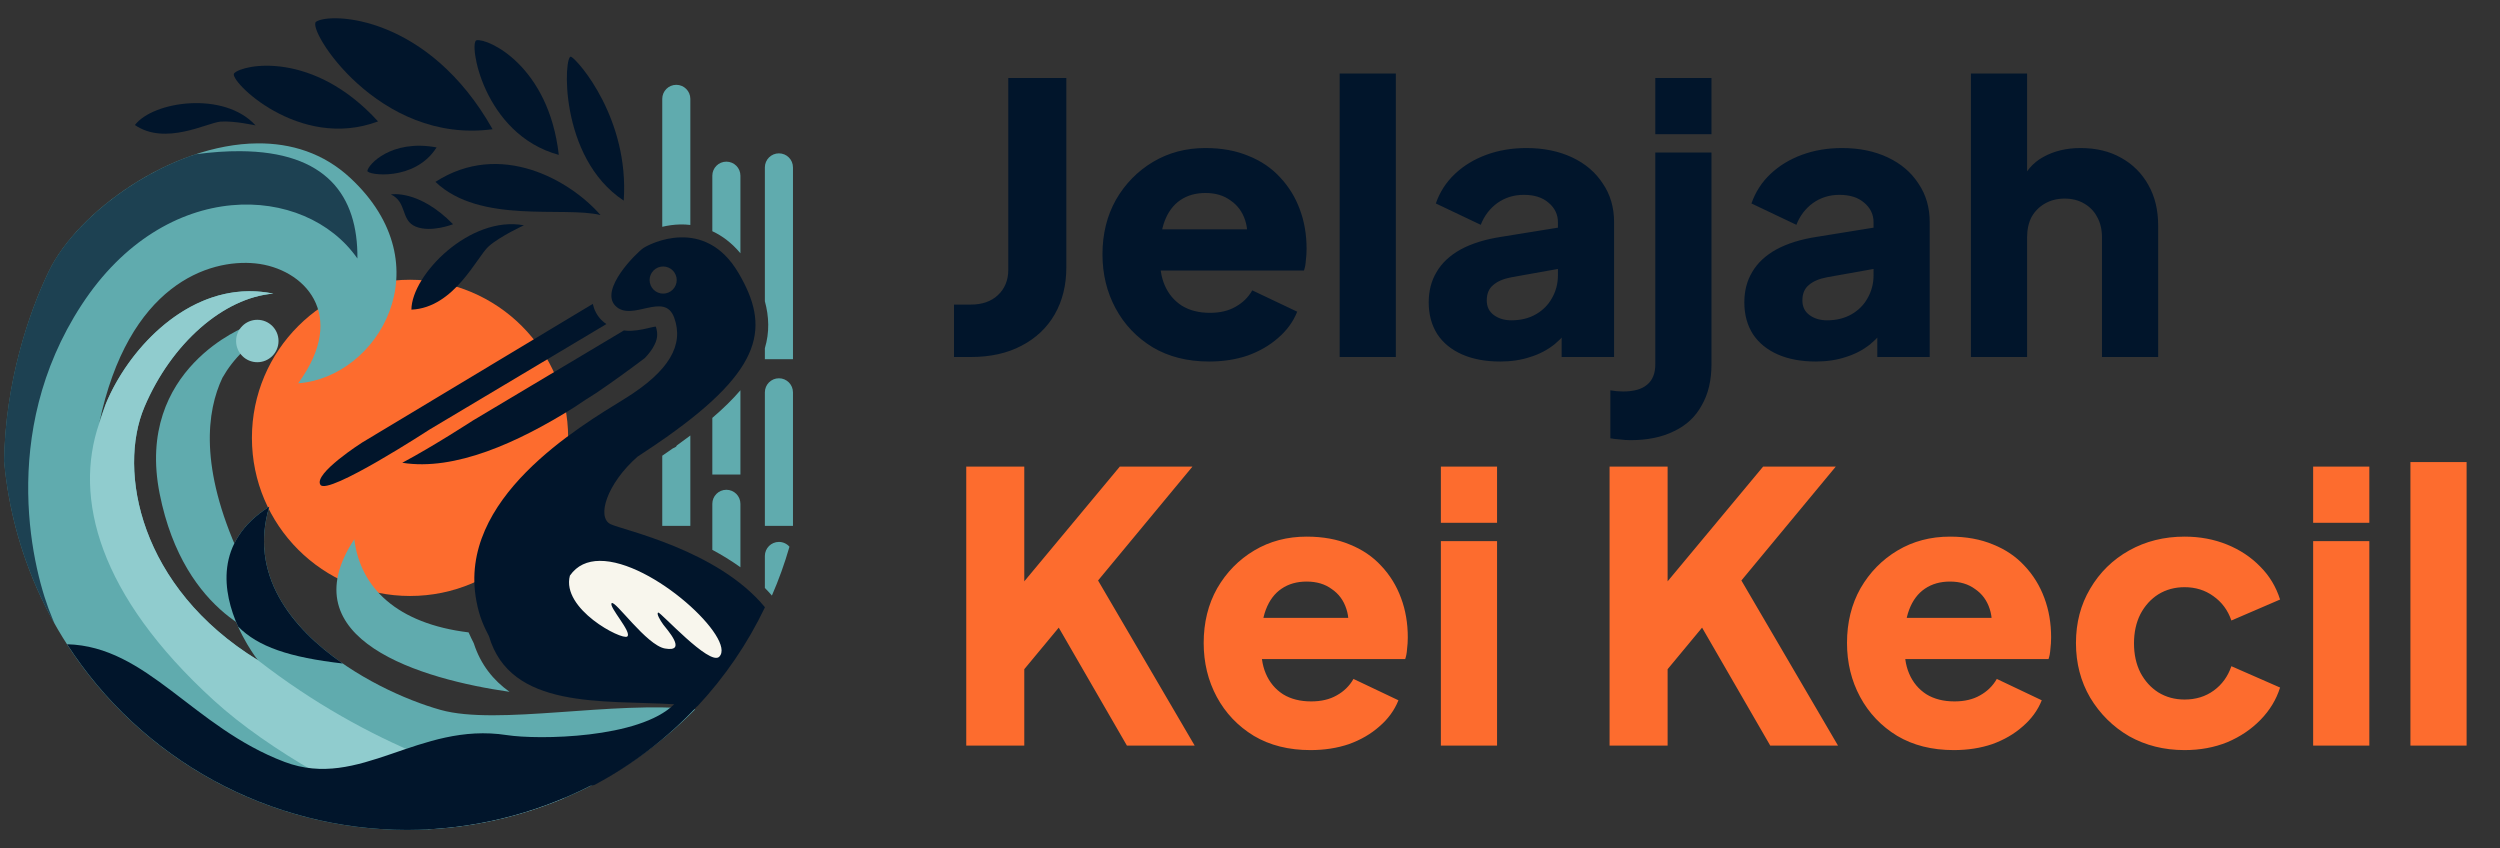 <svg width="112" height="38" viewBox="0 0 112 38" fill="none" xmlns="http://www.w3.org/2000/svg">
<rect x="0" y="0" width="112" height="38" fill="#333333" stroke="none"/>
<path d="M29.757 25.485C29.266 25.362 25.339 24.38 24.971 24.38L24.726 26.712L25.339 29.289L31.475 30.393L32.703 29.412L33.193 27.325C32.212 26.753 30.15 25.583 29.757 25.485Z" fill="#F8F6ED"/>
<path d="M30.298 3.8C29.95 3.8 29.669 4.082 29.669 4.429V10.161C29.913 10.103 30.185 10.061 30.48 10.055C30.624 10.052 30.774 10.06 30.927 10.078V4.429C30.927 4.082 30.645 3.8 30.298 3.8ZM34.896 6.87C34.548 6.87 34.266 7.151 34.266 7.499V13.495C34.454 14.186 34.48 14.887 34.266 15.599V16.092H35.525V7.499C35.525 7.151 35.243 6.87 34.896 6.87ZM32.541 7.242C32.194 7.242 31.912 7.523 31.912 7.871V10.358C32.353 10.563 32.786 10.883 33.171 11.347V7.871C33.171 7.523 32.889 7.242 32.541 7.242ZM34.896 16.947C34.548 16.947 34.266 17.229 34.266 17.577V23.559H35.525V17.577C35.525 17.229 35.243 16.947 34.896 16.947ZM33.171 17.484C32.827 17.886 32.409 18.296 31.912 18.722V21.26H33.171V17.484ZM30.927 19.51C30.734 19.657 30.534 19.804 30.323 19.955C30.311 19.976 30.298 19.997 30.284 20.016L30.135 20.093C29.984 20.2 29.828 20.307 29.669 20.416V23.559H30.927V19.51ZM32.541 21.942C32.194 21.942 31.912 22.224 31.912 22.572V24.632C32.338 24.862 32.763 25.12 33.171 25.413V22.572C33.171 22.224 32.889 21.942 32.541 21.942ZM34.896 24.278C34.548 24.278 34.266 24.56 34.266 24.908V26.34C34.375 26.45 34.479 26.564 34.581 26.681C34.891 25.97 35.154 25.239 35.368 24.493C35.253 24.362 35.084 24.278 34.896 24.278Z" fill="#60ABAE"/>
<path d="M18.37 26.7C22.282 26.7 25.453 23.529 25.453 19.616C25.453 15.704 22.282 12.533 18.37 12.533C14.457 12.533 11.286 15.704 11.286 19.616C11.286 23.529 14.457 26.7 18.37 26.7Z" fill="#FD6C2E"/>
<path d="M11.541 6.423C13.045 6.412 14.492 6.859 15.685 7.965C19.926 11.895 16.926 16.912 13.358 17.171C15.633 14.068 13.6 12.02 11.442 11.8C9.36 11.589 5.746 12.741 4.444 18.968C5.158 16.232 8.315 12.347 12.247 13.153C10.016 13.336 7.675 15.384 6.469 18.237C5.262 21.089 6.249 26.319 11.552 29.574C11.552 29.574 8.078 25.222 12.064 22.699C10.565 27.672 16.599 30.927 19.744 31.805C22.291 32.516 27.478 31.379 31.145 31.777C29.459 33.487 27.451 34.845 25.236 35.772C23.022 36.7 20.645 37.179 18.244 37.181C13.714 37.179 9.349 35.483 6.007 32.425C2.665 29.367 0.587 25.169 0.184 20.657C0.237 17.158 1.274 14.046 2.187 12.154C3.48 9.473 7.696 6.451 11.541 6.423Z" fill="#60ABAE"/>
<path d="M11.056 14.612C11.056 14.612 6.039 16.499 7.151 22.111C8.263 27.722 12.142 28.628 12.142 28.628L11.03 25.395C10.928 25.226 10.828 25.053 10.73 24.875C8.919 20.922 9.265 18.405 9.964 16.926C10.205 16.5 10.514 16.096 10.9 15.723C10.941 15.638 10.973 15.56 11 15.486C11.238 15.265 11.405 15.165 11.405 15.165L11.054 15.328C11.211 14.804 11.056 14.612 11.056 14.612Z" fill="#60ABAE"/>
<path d="M11.527 16.227C11.003 16.227 10.577 15.802 10.577 15.277C10.577 14.752 11.003 14.327 11.527 14.327C12.052 14.327 12.478 14.752 12.478 15.277C12.478 15.802 12.052 16.227 11.527 16.227Z" fill="#90CCCE"/>
<path d="M12.063 22.699C11.15 25.729 13.033 28.12 15.355 29.725C12.973 29.451 11.564 28.98 10.663 28.065C9.995 26.569 9.571 24.277 12.063 22.699Z" fill="#01152B"/>
<path opacity="0.7" d="M10.758 6.773C14.611 6.793 16.041 8.758 16.012 11.581C13.671 8.217 7.418 7.888 3.651 13.666C-0.116 19.444 1.493 25.698 2.334 27.672C2.372 27.761 2.407 27.849 2.441 27.936C1.181 25.698 0.411 23.216 0.182 20.657C0.235 17.159 1.272 14.046 2.185 12.154C3.17 10.113 5.85 7.875 8.771 6.91C9.495 6.814 10.156 6.769 10.758 6.773Z" fill="#01152B"/>
<path d="M11.162 13.046C11.515 13.044 11.877 13.079 12.246 13.154C10.015 13.337 7.674 15.385 6.468 18.237C5.261 21.09 6.248 26.32 11.551 29.575C16.541 33.451 21.647 35.078 25.271 35.757C23.335 36.571 21.273 37.042 19.177 37.15C15.944 35.705 12.113 33.692 9.566 31.366C4.399 26.649 3.297 22.291 4.443 18.968C4.588 18.548 4.647 18.371 4.746 18.08C5.713 15.745 8.138 13.064 11.162 13.046Z" fill="#90CCCE"/>
<path d="M26.556 13.614C26.617 13.875 26.739 14.131 26.943 14.335C27.013 14.405 27.088 14.465 27.166 14.518L19.256 19.236C19.256 19.236 14.683 22.215 14.355 21.72C14.027 21.224 16.228 19.823 16.228 19.823L26.556 13.614Z" fill="#01152B"/>
<path d="M30.493 10.634C29.652 10.652 28.966 11.017 28.824 11.112C28.54 11.301 26.835 12.968 27.574 13.706C28.312 14.445 29.771 13.025 30.206 14.237C30.642 15.449 29.998 16.623 27.971 17.873C25.945 19.123 20.471 22.343 21.343 26.926C21.48 27.65 21.668 28.039 21.906 28.502C22.87 31.785 26.964 31.361 30.203 31.55C28.655 33.092 24.116 33.15 22.704 32.932C18.75 32.321 16.128 35.411 12.752 34.135C8.634 32.579 6.608 28.958 3.006 28.862C4.648 31.412 6.903 33.51 9.565 34.963C12.227 36.416 15.211 37.179 18.244 37.182C21.104 37.177 23.913 36.495 26.446 35.205L26.625 35.169C28.345 34.256 29.901 33.064 31.231 31.642C31.235 31.643 31.239 31.643 31.243 31.644C32.473 30.328 33.494 28.831 34.27 27.205C32.148 24.629 27.913 23.751 27.355 23.483C26.712 23.175 27.193 21.664 28.557 20.462C28.639 20.407 28.719 20.354 28.805 20.297C29.173 20.056 29.516 19.823 29.838 19.596L30.016 19.503C29.963 19.528 29.911 19.555 29.859 19.581C34.23 16.497 34.494 14.625 33.085 12.229C32.327 10.941 31.333 10.615 30.493 10.634ZM29.709 11.939C29.789 11.939 29.868 11.955 29.942 11.985C30.015 12.016 30.082 12.06 30.139 12.117C30.195 12.173 30.24 12.24 30.27 12.314C30.301 12.388 30.317 12.467 30.317 12.546C30.317 12.626 30.301 12.705 30.27 12.779C30.24 12.852 30.195 12.919 30.139 12.976C30.082 13.032 30.015 13.077 29.942 13.107C29.868 13.138 29.789 13.154 29.709 13.154C29.548 13.154 29.393 13.09 29.28 12.976C29.166 12.862 29.102 12.708 29.102 12.546C29.102 12.467 29.117 12.388 29.148 12.314C29.178 12.24 29.223 12.173 29.28 12.117C29.336 12.061 29.403 12.016 29.477 11.985C29.55 11.955 29.629 11.939 29.709 11.939ZM26.866 25.127C29.231 25.107 33.019 28.656 32.218 29.425C31.786 29.841 29.588 27.411 29.49 27.443C29.392 27.476 29.573 27.787 29.715 27.982C29.857 28.176 30.832 29.239 29.789 29.053C28.961 28.905 27.557 26.875 27.403 27.022C27.25 27.17 28.338 28.34 28.1 28.516C27.862 28.691 25.139 27.288 25.531 25.789C25.851 25.326 26.321 25.131 26.866 25.127Z" fill="#01152B"/>
<path d="M29.383 14.634C29.483 14.964 29.47 15.211 29.247 15.583C29.164 15.722 29.045 15.876 28.888 16.041C28.227 16.54 27.491 17.078 26.707 17.608C26.402 17.799 26.068 18.013 25.71 18.257C23.211 19.823 20.378 21.111 18.022 20.732C19.435 19.98 21.188 18.838 21.188 18.838L27.951 14.804C28.064 14.819 28.173 14.824 28.272 14.82C28.661 14.803 28.964 14.714 29.192 14.664C29.328 14.634 29.331 14.638 29.383 14.634Z" fill="#01152B"/>
<path d="M27.943 8.988C28.195 5.332 25.917 2.718 25.588 2.543C25.26 2.369 24.995 7.044 27.943 8.988Z" fill="#01152B"/>
<path d="M25.034 6.939C24.585 2.961 21.881 1.712 21.351 1.803C20.984 1.866 21.627 6.01 25.034 6.939Z" fill="#01152B"/>
<path d="M22.068 5.789C19.188 0.685 14.825 0.545 14.163 0.971C13.704 1.265 16.941 6.483 22.068 5.789Z" fill="#01152B"/>
<path d="M16.936 5.439C14.038 2.255 10.895 2.87 10.49 3.283C10.21 3.569 13.382 6.776 16.936 5.439Z" fill="#01152B"/>
<path d="M26.904 9.635C25.271 9.227 21.506 10.061 19.508 8.148C22.416 6.273 25.54 8.072 26.904 9.635Z" fill="#01152B"/>
<path d="M19.559 6.604C17.522 6.227 16.494 7.378 16.459 7.654C16.435 7.845 18.584 8.151 19.559 6.604Z" fill="#01152B"/>
<path d="M11.45 5.619C10.04 4.066 6.867 4.53 6.043 5.601C7.407 6.538 9.284 5.496 9.879 5.449C10.473 5.402 11.45 5.619 11.45 5.619Z" fill="#01152B"/>
<path d="M23.471 10.094C21.069 9.64 18.445 12.299 18.431 13.872C20.357 13.786 21.37 11.5 21.89 11.039C22.41 10.577 23.471 10.094 23.471 10.094Z" fill="#01152B"/>
<path d="M20.297 10.045C18.753 8.473 17.512 8.71 17.512 8.71C18.251 9.06 17.939 9.876 18.63 10.155C19.321 10.433 20.297 10.045 20.297 10.045Z" fill="#01152B"/>
<path d="M15.872 24.158C12.897 28.669 18.885 30.43 22.829 30.994C22.113 30.489 21.535 29.783 21.225 28.817C21.146 28.662 21.068 28.503 20.993 28.331C17.792 27.94 16.142 26.341 15.872 24.158Z" fill="#60ABAE"/>
<path d="M43.288 33.403V20.903H45.888V27.161L45.167 26.91L50.167 20.903H53.422L48.472 26.876L48.623 25.031L53.522 33.403H50.486L47.432 28.118L45.888 29.98V33.403H43.288ZM58.707 33.604C57.734 33.604 56.889 33.392 56.173 32.967C55.457 32.53 54.904 31.949 54.512 31.222C54.121 30.495 53.925 29.689 53.925 28.806C53.925 27.888 54.126 27.072 54.529 26.356C54.943 25.64 55.496 25.075 56.19 24.661C56.883 24.248 57.666 24.041 58.539 24.041C59.266 24.041 59.909 24.158 60.468 24.393C61.028 24.617 61.498 24.936 61.878 25.349C62.269 25.763 62.566 26.244 62.767 26.792C62.968 27.329 63.069 27.916 63.069 28.554C63.069 28.733 63.058 28.912 63.035 29.091C63.024 29.259 62.996 29.404 62.952 29.527H56.089V27.681H61.525L60.334 28.554C60.446 28.073 60.44 27.648 60.317 27.279C60.194 26.898 59.976 26.602 59.663 26.39C59.361 26.166 58.986 26.054 58.539 26.054C58.103 26.054 57.728 26.16 57.415 26.373C57.102 26.585 56.867 26.898 56.71 27.312C56.553 27.726 56.492 28.23 56.526 28.822C56.481 29.337 56.542 29.79 56.71 30.181C56.878 30.573 57.135 30.881 57.482 31.104C57.829 31.317 58.248 31.423 58.74 31.423C59.188 31.423 59.568 31.334 59.881 31.155C60.206 30.976 60.457 30.73 60.636 30.416L62.65 31.373C62.471 31.82 62.185 32.212 61.794 32.547C61.414 32.883 60.961 33.146 60.435 33.336C59.909 33.515 59.333 33.604 58.707 33.604ZM64.551 33.403V24.242H67.068V33.403H64.551ZM64.551 23.42V20.903H67.068V23.42H64.551ZM72.109 33.403V20.903H74.709V27.161L73.988 26.91L78.988 20.903H82.243L77.293 26.876L77.444 25.031L82.343 33.403H79.307L76.253 28.118L74.709 29.98V33.403H72.109ZM87.528 33.604C86.555 33.604 85.71 33.392 84.994 32.967C84.278 32.53 83.725 31.949 83.333 31.222C82.942 30.495 82.746 29.689 82.746 28.806C82.746 27.888 82.947 27.072 83.35 26.356C83.764 25.64 84.317 25.075 85.011 24.661C85.704 24.248 86.487 24.041 87.36 24.041C88.087 24.041 88.73 24.158 89.289 24.393C89.849 24.617 90.319 24.936 90.699 25.349C91.09 25.763 91.387 26.244 91.588 26.792C91.789 27.329 91.89 27.916 91.89 28.554C91.89 28.733 91.879 28.912 91.856 29.091C91.845 29.259 91.817 29.404 91.773 29.527H84.91V27.681H90.346L89.155 28.554C89.267 28.073 89.261 27.648 89.138 27.279C89.015 26.898 88.797 26.602 88.484 26.39C88.182 26.166 87.807 26.054 87.36 26.054C86.924 26.054 86.549 26.16 86.236 26.373C85.923 26.585 85.688 26.898 85.531 27.312C85.374 27.726 85.313 28.23 85.347 28.822C85.302 29.337 85.363 29.79 85.531 30.181C85.699 30.573 85.956 30.881 86.303 31.104C86.65 31.317 87.069 31.423 87.561 31.423C88.009 31.423 88.389 31.334 88.702 31.155C89.026 30.976 89.278 30.73 89.457 30.416L91.471 31.373C91.292 31.82 91.006 32.212 90.615 32.547C90.235 32.883 89.782 33.146 89.256 33.336C88.73 33.515 88.154 33.604 87.528 33.604ZM97.868 33.604C96.951 33.604 96.124 33.397 95.385 32.983C94.658 32.558 94.077 31.982 93.64 31.255C93.215 30.528 93.003 29.712 93.003 28.806C93.003 27.9 93.215 27.089 93.64 26.373C94.066 25.646 94.647 25.075 95.385 24.661C96.124 24.248 96.951 24.041 97.868 24.041C98.551 24.041 99.183 24.158 99.764 24.393C100.346 24.628 100.844 24.958 101.258 25.383C101.672 25.797 101.968 26.289 102.147 26.859L99.966 27.799C99.809 27.34 99.541 26.977 99.16 26.708C98.791 26.44 98.361 26.306 97.868 26.306C97.432 26.306 97.041 26.412 96.694 26.625C96.359 26.837 96.09 27.133 95.889 27.514C95.698 27.894 95.603 28.33 95.603 28.822C95.603 29.315 95.698 29.751 95.889 30.131C96.09 30.511 96.359 30.808 96.694 31.02C97.041 31.233 97.432 31.339 97.868 31.339C98.372 31.339 98.808 31.205 99.177 30.936C99.546 30.668 99.809 30.305 99.966 29.846L102.147 30.802C101.979 31.339 101.688 31.82 101.274 32.245C100.861 32.67 100.363 33.006 99.781 33.252C99.2 33.487 98.562 33.604 97.868 33.604ZM103.629 33.403V24.242H106.146V33.403H103.629ZM103.629 23.42V20.903H106.146V23.42H103.629ZM107.987 33.403V20.702H110.504V33.403H107.987Z" fill="#FD6C2E"/>
<path d="M42.739 15.994V13.645H43.494C43.997 13.645 44.4 13.506 44.702 13.226C45.015 12.935 45.171 12.555 45.171 12.085V3.495H47.772V11.968C47.772 12.773 47.599 13.478 47.252 14.082C46.905 14.686 46.407 15.155 45.759 15.491C45.121 15.827 44.366 15.994 43.494 15.994H42.739ZM54.173 16.196C53.2 16.196 52.355 15.983 51.639 15.558C50.923 15.122 50.37 14.54 49.978 13.813C49.587 13.086 49.391 12.281 49.391 11.397C49.391 10.48 49.592 9.663 49.995 8.948C50.409 8.232 50.962 7.667 51.656 7.253C52.349 6.839 53.132 6.632 54.005 6.632C54.732 6.632 55.375 6.75 55.934 6.985C56.494 7.208 56.963 7.527 57.344 7.941C57.735 8.355 58.032 8.836 58.233 9.384C58.434 9.921 58.535 10.508 58.535 11.146C58.535 11.325 58.524 11.503 58.501 11.682C58.49 11.85 58.462 11.996 58.417 12.119H51.555V10.273H56.991L55.8 11.146C55.912 10.665 55.906 10.239 55.783 9.87C55.66 9.49 55.442 9.194 55.129 8.981C54.827 8.757 54.452 8.646 54.005 8.646C53.569 8.646 53.194 8.752 52.881 8.964C52.568 9.177 52.333 9.49 52.176 9.904C52.019 10.318 51.958 10.821 51.992 11.414C51.947 11.928 52.008 12.382 52.176 12.773C52.344 13.165 52.601 13.472 52.948 13.696C53.295 13.908 53.714 14.015 54.206 14.015C54.654 14.015 55.034 13.925 55.347 13.746C55.672 13.567 55.923 13.321 56.102 13.008L58.115 13.964C57.937 14.412 57.651 14.803 57.26 15.139C56.88 15.474 56.426 15.737 55.901 15.927C55.375 16.106 54.799 16.196 54.173 16.196ZM60.017 15.994V3.293H62.534V15.994H60.017ZM67.211 16.196C66.551 16.196 65.98 16.09 65.499 15.877C65.019 15.664 64.649 15.362 64.392 14.971C64.135 14.568 64.006 14.093 64.006 13.545C64.006 13.03 64.124 12.577 64.359 12.186C64.593 11.783 64.951 11.447 65.432 11.179C65.924 10.911 66.534 10.72 67.261 10.609L70.063 10.156V12.001L67.714 12.421C67.356 12.488 67.082 12.605 66.892 12.773C66.702 12.93 66.607 13.159 66.607 13.461C66.607 13.741 66.713 13.959 66.926 14.115C67.138 14.272 67.401 14.35 67.714 14.35C68.128 14.35 68.492 14.261 68.805 14.082C69.118 13.903 69.358 13.662 69.526 13.36C69.705 13.047 69.795 12.706 69.795 12.337V9.954C69.795 9.608 69.655 9.317 69.375 9.082C69.107 8.847 68.738 8.729 68.268 8.729C67.82 8.729 67.423 8.852 67.077 9.099C66.741 9.345 66.495 9.669 66.338 10.072L64.325 9.115C64.504 8.601 64.789 8.159 65.181 7.79C65.572 7.421 66.042 7.136 66.59 6.934C67.138 6.733 67.737 6.632 68.385 6.632C69.157 6.632 69.839 6.772 70.432 7.052C71.025 7.331 71.484 7.723 71.808 8.226C72.144 8.718 72.311 9.294 72.311 9.954V15.994H69.962V14.518L70.533 14.417C70.264 14.82 69.968 15.155 69.644 15.424C69.319 15.681 68.956 15.871 68.553 15.994C68.15 16.129 67.703 16.196 67.211 16.196ZM73.05 19.719C72.882 19.719 72.72 19.708 72.563 19.686C72.395 19.674 72.255 19.658 72.144 19.635V17.488C72.334 17.521 72.524 17.538 72.714 17.538C73.195 17.538 73.553 17.437 73.788 17.236C74.034 17.035 74.157 16.733 74.157 16.33V6.834H76.674V16.33C76.674 17.046 76.528 17.655 76.237 18.159C75.958 18.673 75.544 19.059 74.996 19.317C74.459 19.585 73.81 19.719 73.05 19.719ZM74.157 6.011V3.495H76.674V6.011H74.157ZM81.351 16.196C80.691 16.196 80.121 16.09 79.64 15.877C79.159 15.664 78.79 15.362 78.532 14.971C78.275 14.568 78.146 14.093 78.146 13.545C78.146 13.03 78.264 12.577 78.499 12.186C78.734 11.783 79.091 11.447 79.573 11.179C80.065 10.911 80.674 10.72 81.401 10.609L84.203 10.156V12.001L81.854 12.421C81.496 12.488 81.222 12.605 81.032 12.773C80.842 12.93 80.747 13.159 80.747 13.461C80.747 13.741 80.853 13.959 81.066 14.115C81.278 14.272 81.541 14.35 81.854 14.35C82.268 14.35 82.632 14.261 82.945 14.082C83.258 13.903 83.499 13.662 83.666 13.36C83.845 13.047 83.935 12.706 83.935 12.337V9.954C83.935 9.608 83.795 9.317 83.515 9.082C83.247 8.847 82.878 8.729 82.408 8.729C81.96 8.729 81.564 8.852 81.217 9.099C80.881 9.345 80.635 9.669 80.478 10.072L78.465 9.115C78.644 8.601 78.929 8.159 79.321 7.79C79.712 7.421 80.182 7.136 80.73 6.934C81.278 6.733 81.877 6.632 82.525 6.632C83.297 6.632 83.98 6.772 84.572 7.052C85.165 7.331 85.624 7.723 85.948 8.226C86.284 8.718 86.451 9.294 86.451 9.954V15.994H84.103V14.518L84.673 14.417C84.405 14.82 84.108 15.155 83.784 15.424C83.459 15.681 83.096 15.871 82.693 15.994C82.29 16.129 81.843 16.196 81.351 16.196ZM88.297 15.994V3.293H90.814V8.646L90.512 8.243C90.724 7.695 91.066 7.292 91.535 7.035C92.016 6.766 92.576 6.632 93.213 6.632C93.907 6.632 94.511 6.778 95.025 7.068C95.551 7.359 95.959 7.768 96.25 8.293C96.541 8.808 96.686 9.412 96.686 10.105V15.994H94.169V10.642C94.169 10.284 94.097 9.977 93.951 9.719C93.817 9.462 93.621 9.261 93.364 9.115C93.118 8.97 92.827 8.897 92.492 8.897C92.167 8.897 91.876 8.97 91.619 9.115C91.362 9.261 91.161 9.462 91.015 9.719C90.881 9.977 90.814 10.284 90.814 10.642V15.994H88.297Z" fill="#01152B"/>
</svg>

